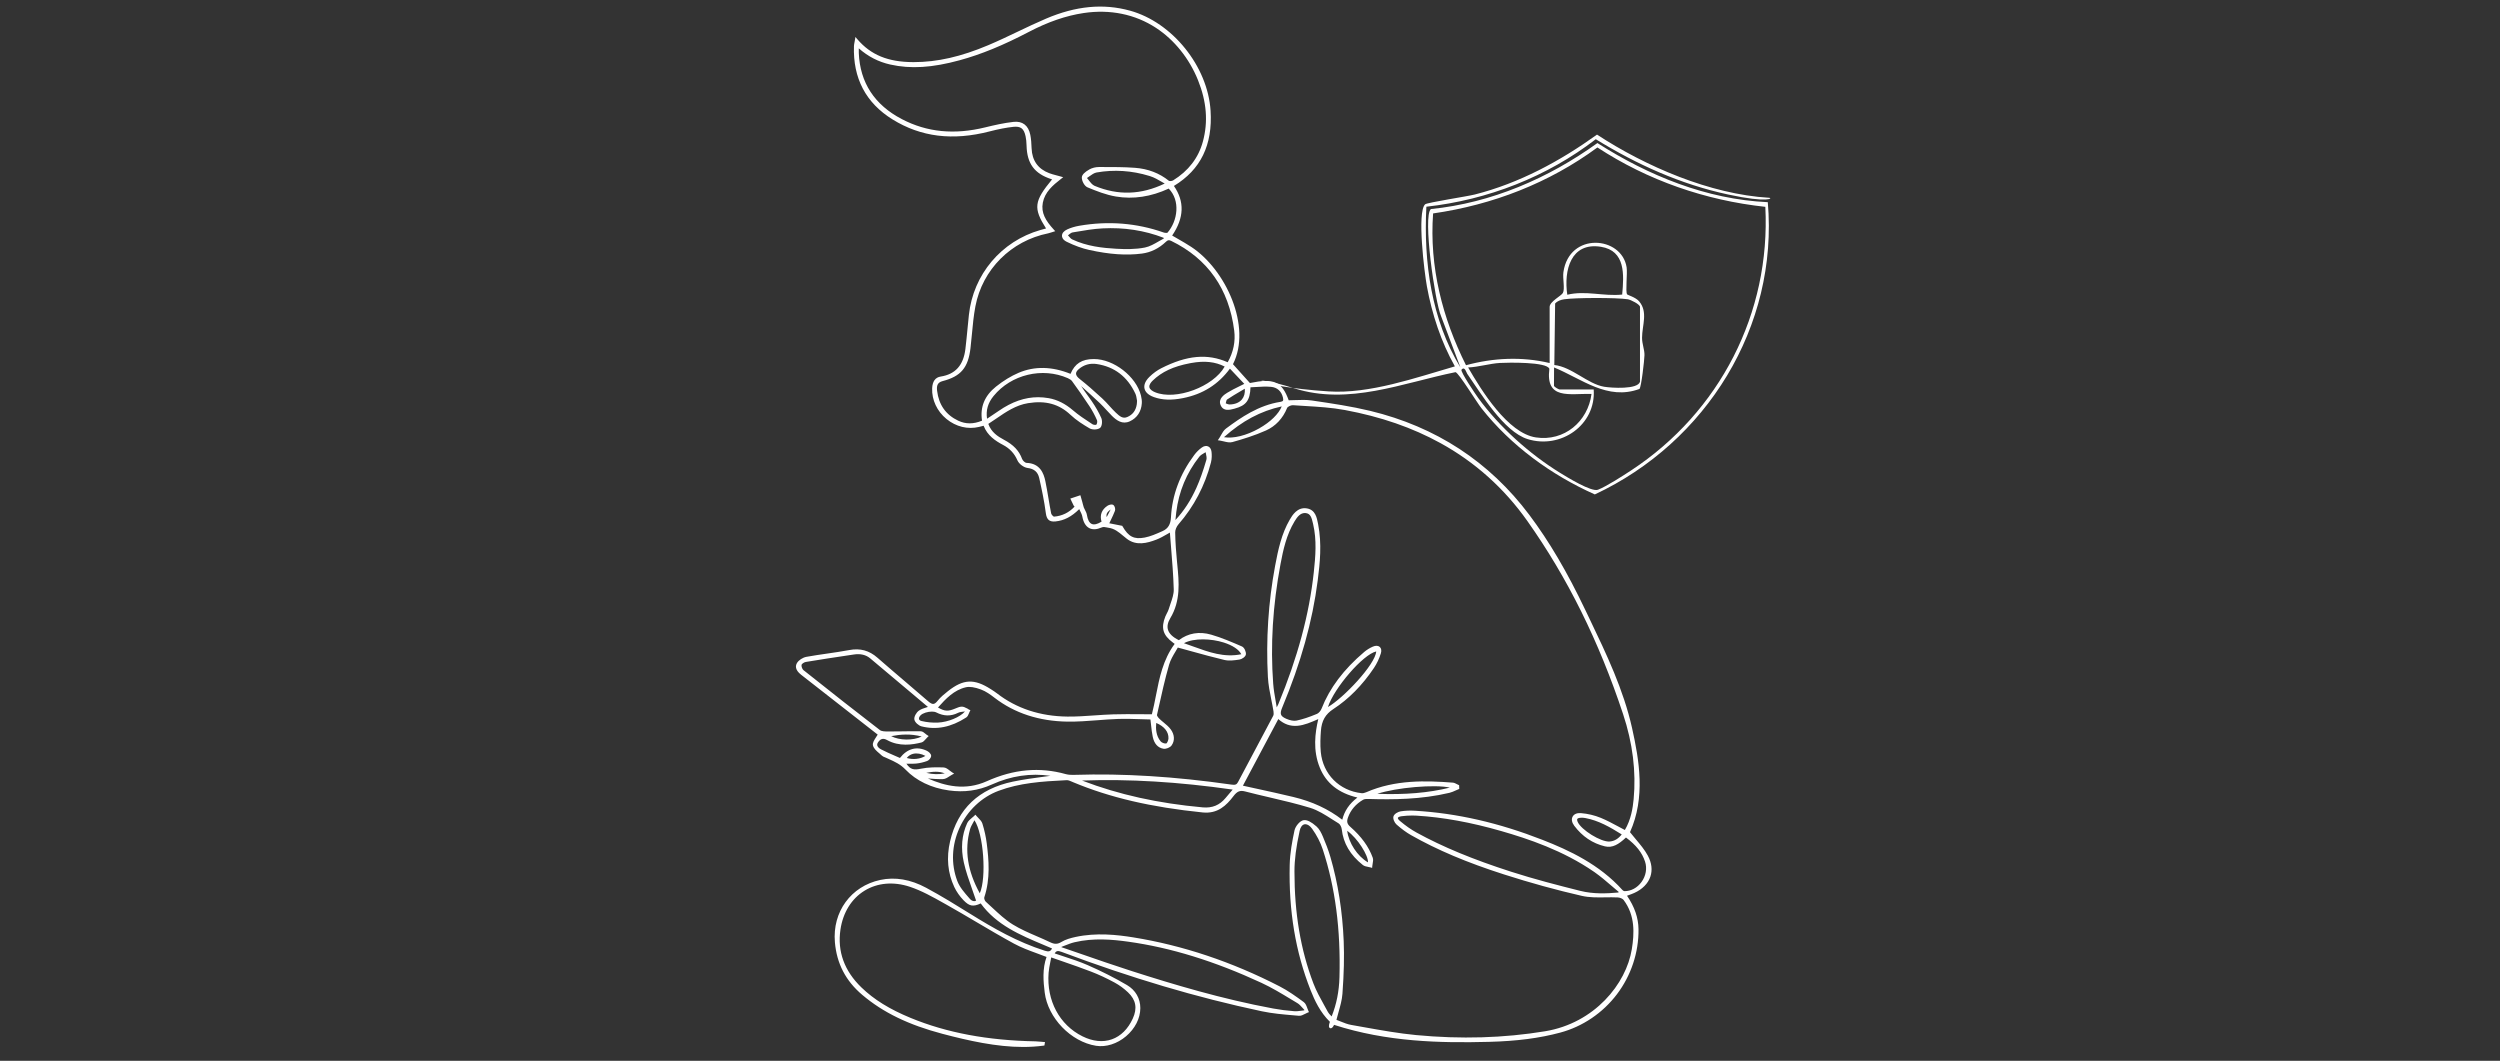 <?xml version="1.0" encoding="UTF-8" standalone="no"?>
<svg xmlns="http://www.w3.org/2000/svg" xmlns:xlink="http://www.w3.org/1999/xlink" xmlns:serif="http://www.serif.com/" width="100%" height="100%" viewBox="0 0 1143 485" version="1.1" xml:space="preserve" style="fill-rule:evenodd;clip-rule:evenodd;stroke-linejoin:round;stroke-miterlimit:2;">
    <rect x="0" y="0" width="1143" height="485" fill="#333333" stroke="none"/>
    <g>
        <g transform="matrix(3.56,0,0,3.56,753.426,89.1)">
            <path d="M0,84.876C-0.417,84.105 -0.98,83.437 -1.575,82.73C-1.815,82.443 -2.063,82.149 -2.301,81.846C-0.297,77.397 -1.112,72.612 -2.036,68.472C-3.135,63.549 -5.328,58.972 -7.448,54.546C-7.638,54.151 -7.827,53.756 -8.016,53.36C-10.38,48.404 -12.672,44.508 -15.23,41.099C-20.352,34.271 -27.232,29.774 -35.677,27.736C-38.081,27.156 -40.574,26.788 -42.985,26.432L-43.174,26.405C-43.874,26.301 -44.598,26.329 -45.298,26.355C-45.572,26.365 -45.854,26.375 -46.132,26.378C-47.009,23.97 -48.021,23.523 -51.115,24.161L-53.289,21.744C-50.852,16.928 -54.203,9.592 -58.658,6.674C-59.223,6.303 -59.797,5.973 -60.405,5.624C-60.635,5.492 -60.866,5.359 -61.1,5.222C-59.559,2.951 -59.485,0.864 -60.874,-1.148C-57.429,-3.245 -55.889,-6.406 -56.166,-10.809C-56.526,-16.512 -61.072,-22.158 -66.516,-23.66C-69.936,-24.605 -73.46,-24.27 -77.292,-22.637C-78.525,-22.112 -79.755,-21.525 -80.945,-20.957C-82.169,-20.372 -83.435,-19.767 -84.702,-19.232C-88.221,-17.745 -91.268,-17.05 -94.286,-17.05L-94.37,-17.05C-97.591,-17.064 -99.797,-17.969 -101.525,-19.985L-101.777,-20.279L-101.84,-19.897C-101.86,-19.778 -101.88,-19.676 -101.897,-19.584C-101.933,-19.403 -101.96,-19.259 -101.965,-19.109C-102.104,-14.985 -100.441,-11.819 -97.024,-9.699C-93.372,-7.433 -89.291,-6.925 -84.549,-8.15C-83.375,-8.453 -82.406,-8.64 -81.5,-8.738C-80.553,-8.84 -80.141,-8.525 -79.926,-7.533C-79.851,-7.19 -79.809,-6.793 -79.798,-6.322C-79.74,-4.015 -78.791,-2.73 -76.625,-2.024C-76.591,-2.012 -76.555,-2.002 -76.519,-1.991C-78.845,0.824 -78.954,1.698 -77.296,4.313L-77.391,4.338C-77.606,4.396 -77.817,4.453 -78.027,4.513C-83.045,5.95 -86.647,10.228 -87.204,15.413C-87.266,15.998 -87.323,16.583 -87.379,17.168C-87.462,18.027 -87.548,18.914 -87.652,19.785C-87.902,21.876 -88.938,23.035 -90.819,23.33C-91.516,23.438 -91.887,23.949 -91.923,24.851C-91.981,26.323 -91.292,27.792 -90.082,28.782C-88.861,29.78 -87.335,30.149 -85.896,29.798C-85.741,29.76 -85.586,29.72 -85.41,29.675L-85.313,29.65C-84.833,30.91 -83.79,31.6 -82.823,32.11C-81.953,32.569 -81.364,33.201 -80.969,34.1C-80.77,34.555 -80.161,35.009 -79.667,35.071C-78.824,35.177 -78.351,35.587 -78.175,36.363C-77.87,37.72 -77.526,39.3 -77.322,40.884C-77.214,41.712 -76.855,42.019 -76.08,41.938C-74.97,41.823 -74.022,41.333 -73.034,40.358C-73.002,40.424 -72.97,40.489 -72.938,40.552C-72.802,40.825 -72.685,41.06 -72.639,41.303C-72.5,42.053 -72.203,42.553 -71.758,42.79C-71.333,43.015 -70.798,42.991 -70.165,42.717C-69.934,42.617 -69.756,42.656 -69.53,42.703C-69.448,42.72 -69.364,42.738 -69.275,42.751C-68.498,42.859 -67.97,43.301 -67.411,43.769C-67.247,43.907 -67.077,44.05 -66.899,44.184C-65.706,45.089 -64.319,44.736 -63.12,44.271C-62.647,44.089 -62.218,43.842 -61.762,43.58C-61.639,43.511 -61.516,43.439 -61.391,43.369C-61.344,43.991 -61.293,44.612 -61.243,45.232C-61.097,47.014 -60.948,48.856 -60.896,50.666C-60.878,51.263 -61.099,51.896 -61.312,52.508C-61.393,52.742 -61.478,52.985 -61.548,53.224C-61.599,53.394 -61.684,53.556 -61.775,53.729C-61.843,53.858 -61.914,53.991 -61.97,54.132C-62.562,55.6 -62.294,56.54 -61.016,57.485C-60.937,57.543 -60.859,57.603 -60.778,57.664C-62.281,59.696 -62.741,62.046 -63.187,64.32C-63.343,65.111 -63.502,65.928 -63.705,66.705C-64.195,66.705 -64.681,66.7 -65.165,66.696C-66.374,66.687 -67.517,66.679 -68.686,66.715C-69.494,66.74 -70.313,66.797 -71.106,66.852C-72.237,66.931 -73.408,67.013 -74.552,67C-78.049,66.962 -81.094,65.959 -83.599,64.018C-83.84,63.831 -84.097,63.667 -84.345,63.508L-84.391,63.479C-86.527,62.109 -87.915,62.174 -89.892,63.734C-90.339,64.085 -90.848,64.501 -91.239,64.993C-91.431,65.234 -91.603,65.358 -91.764,65.373C-91.941,65.39 -92.151,65.282 -92.447,65.024C-93.441,64.157 -94.463,63.288 -95.451,62.448C-96.601,61.469 -97.79,60.458 -98.943,59.445C-100.012,58.506 -101.165,58.191 -102.573,58.458C-103.52,58.636 -104.492,58.777 -105.433,58.913C-106.3,59.039 -107.198,59.169 -108.076,59.328C-108.551,59.416 -109.071,59.758 -109.285,60.125C-109.485,60.464 -109.554,61.001 -108.754,61.626C-106.165,63.646 -103.579,65.669 -100.992,67.693L-98.917,69.316C-98.982,69.428 -99.056,69.541 -99.128,69.65C-99.373,70.026 -99.605,70.382 -99.523,70.714C-99.425,71.114 -99.064,71.421 -98.713,71.718C-98.591,71.822 -98.476,71.92 -98.372,72.021C-98.269,72.119 -98.138,72.17 -98.021,72.215C-97.981,72.23 -97.94,72.246 -97.903,72.264C-97.774,72.323 -97.646,72.38 -97.519,72.438C-96.743,72.785 -96.01,73.115 -95.342,73.811C-93.965,75.243 -92.042,76.168 -89.781,76.483C-87.805,76.759 -85.998,76.51 -84.256,75.723C-81.8,74.612 -79.274,74.238 -76.736,74.61C-77.002,74.646 -77.268,74.681 -77.529,74.716C-78.853,74.893 -80.222,75.075 -81.548,75.353C-85.929,76.266 -88.644,78.842 -89.618,83.01C-90.109,85.11 -89.928,87.087 -89.081,88.886C-88.796,89.491 -88.385,90.081 -87.891,90.592C-87.152,91.357 -86.66,91.456 -85.686,90.996C-83.655,93.778 -80.606,95.059 -77.658,96.3C-77.28,96.459 -76.903,96.617 -76.527,96.779C-76.715,97.164 -76.95,97.232 -77.44,97.076C-80.974,95.954 -84.097,94.159 -86.946,92.386C-88.857,91.196 -90.734,90.041 -92.695,88.985C-94.693,87.909 -96.674,87.571 -98.582,87.979C-102.352,88.786 -104.75,92.077 -104.413,95.982C-104.176,98.728 -103.027,100.939 -100.897,102.742C-98.225,105.005 -94.954,106.593 -90.603,107.742C-87.212,108.637 -83.657,109.43 -80.234,109.43C-79.358,109.43 -78.491,109.377 -77.638,109.263L-77.505,109.244L-77.431,108.804L-77.628,108.787C-77.731,108.779 -77.833,108.769 -77.936,108.759C-78.166,108.736 -78.404,108.713 -78.642,108.708C-84.8,108.594 -90.047,107.611 -94.683,105.701C-97.386,104.587 -99.393,103.345 -100.998,101.794C-103.204,99.664 -104.113,97.161 -103.7,94.356C-103.378,92.165 -102.281,90.393 -100.615,89.366C-98.955,88.343 -96.887,88.162 -94.794,88.856C-93.28,89.358 -91.832,90.172 -90.432,90.96L-90.116,91.137C-88.826,91.861 -87.528,92.627 -86.273,93.367C-84.692,94.3 -83.057,95.265 -81.417,96.157C-80.485,96.665 -79.503,97.026 -78.464,97.408C-78.059,97.556 -77.644,97.709 -77.232,97.871C-77.784,99.399 -77.644,101.029 -77.467,102.446C-77.059,105.703 -74.099,108.77 -70.869,109.28C-69.597,109.481 -68.157,109.023 -67.017,108.053C-65.861,107.071 -65.194,105.756 -65.188,104.447C-65.183,103.204 -65.807,102.124 -66.9,101.482C-68.473,100.56 -70.168,99.7 -71.936,98.926C-72.934,98.488 -73.989,98.142 -75.01,97.807C-75.396,97.681 -75.793,97.551 -76.185,97.416C-76,97.082 -75.777,97.041 -75.31,97.217C-66.356,100.578 -57.943,103.074 -49.59,104.846C-48.232,105.134 -46.821,105.255 -45.455,105.371L-44.826,105.425C-44.548,105.451 -44.282,105.312 -44.025,105.178C-43.915,105.12 -43.811,105.066 -43.709,105.026L-43.529,104.955L-43.613,104.779C-43.662,104.676 -43.703,104.561 -43.747,104.437C-43.852,104.145 -43.961,103.842 -44.198,103.668C-45.217,102.919 -46.222,102.202 -47.305,101.644C-53.419,98.496 -59.744,96.379 -66.105,95.354C-68.15,95.024 -70.839,94.722 -73.518,95.305C-74.104,95.433 -74.779,95.61 -75.334,95.95C-75.814,96.244 -76.199,96.254 -76.756,95.986C-77.317,95.716 -77.898,95.465 -78.46,95.222C-79.504,94.772 -80.583,94.306 -81.552,93.71C-82.512,93.12 -83.373,92.316 -84.206,91.539C-84.483,91.279 -84.761,91.02 -85.043,90.767C-85.168,90.656 -85.272,90.348 -85.228,90.218C-84.433,87.837 -84.647,85.396 -84.911,83.296C-85.015,82.459 -85.204,81.6 -85.47,80.743C-85.56,80.459 -85.777,80.237 -85.989,80.022C-86.08,79.928 -86.166,79.841 -86.241,79.751L-86.365,79.599L-86.506,79.736C-86.545,79.774 -86.586,79.812 -86.629,79.849L-86.652,79.869C-86.701,79.91 -86.75,79.951 -86.8,79.992C-87.043,80.194 -87.294,80.402 -87.424,80.684C-88.12,82.196 -88.266,83.892 -87.857,85.727C-87.604,86.864 -87.216,87.962 -86.805,89.125C-86.632,89.613 -86.454,90.115 -86.283,90.632C-86.349,90.683 -86.428,90.699 -86.489,90.702C-86.687,90.713 -86.901,90.611 -87.052,90.438L-87.166,90.308C-87.772,89.618 -88.399,88.906 -88.699,88.102C-89.518,85.918 -89.414,83.495 -88.404,81.279C-87.4,79.077 -85.572,77.346 -83.388,76.533C-80.698,75.53 -77.95,75.327 -74.636,75.167C-74.441,75.159 -74.209,75.259 -73.987,75.357C-73.932,75.382 -73.878,75.405 -73.825,75.427C-69.092,77.405 -63.803,78.64 -57.177,79.313C-55.252,79.509 -54.137,78.418 -53.22,77.211C-52.747,76.589 -52.383,76.445 -51.723,76.617C-50.667,76.893 -49.587,77.146 -48.541,77.39C-46.837,77.789 -45.075,78.202 -43.378,78.72C-42.389,79.023 -41.456,79.618 -40.555,80.195C-40.277,80.373 -39.999,80.55 -39.72,80.719C-39.537,80.829 -39.354,81.173 -39.32,81.469C-39.121,83.271 -38.235,84.774 -36.612,86.061C-36.418,86.215 -36.166,86.262 -35.922,86.308C-35.818,86.328 -35.719,86.346 -35.628,86.372L-35.417,86.433L-35.399,86.213C-35.391,86.115 -35.372,86.01 -35.352,85.899C-35.304,85.637 -35.254,85.366 -35.342,85.12C-35.853,83.704 -36.797,82.405 -38.228,81.149C-38.627,80.798 -38.706,80.493 -38.526,79.981C-38.187,79.01 -37.528,78.235 -36.567,77.676C-36.376,77.566 -36.052,77.575 -35.837,77.581C-32.764,77.675 -29.13,77.656 -25.483,76.79C-25.204,76.723 -24.943,76.605 -24.69,76.49C-24.575,76.439 -24.461,76.386 -24.345,76.34L-24.228,76.292L-24.245,75.812L-24.351,75.767C-24.416,75.739 -24.48,75.705 -24.544,75.671C-24.706,75.585 -24.872,75.497 -25.063,75.483C-28.48,75.223 -32.44,75.083 -36.185,76.721C-36.399,76.814 -36.604,76.856 -36.761,76.84C-39.625,76.526 -41.736,74.404 -42.012,71.557C-42.105,70.592 -42.053,69.603 -41.998,68.849C-41.904,67.543 -41.425,66.7 -40.396,66.031C-38.426,64.749 -36.673,62.974 -35.186,60.757C-34.813,60.201 -34.506,59.552 -34.297,58.882C-34.189,58.533 -34.239,58.233 -34.434,58.058C-34.64,57.874 -34.967,57.859 -35.332,58.019C-35.733,58.194 -36.116,58.431 -36.437,58.705C-39.091,60.96 -40.881,63.34 -41.912,65.98C-42.027,66.271 -42.28,66.56 -42.499,66.651C-43.547,67.087 -44.358,67.354 -45.126,67.515C-45.47,67.586 -45.952,67.501 -46.452,67.28C-47.2,66.949 -47.306,66.654 -46.969,65.847C-44.568,60.102 -43.076,54.762 -42.407,49.524C-42.115,47.244 -41.869,44.812 -42.344,42.35L-42.365,42.241C-42.518,41.441 -42.708,40.446 -43.798,40.263C-45.033,40.057 -45.684,41.173 -45.997,41.709C-47.05,43.517 -47.488,45.551 -47.879,47.648C-48.752,52.32 -49.063,57.124 -48.804,61.926C-48.751,62.914 -48.553,63.903 -48.361,64.86C-48.263,65.344 -48.163,65.845 -48.084,66.337C-48.046,66.574 -48.06,66.777 -48.12,66.893C-49,68.563 -49.901,70.256 -50.773,71.894C-51.396,73.065 -52.02,74.238 -52.642,75.412C-52.813,75.737 -52.997,75.807 -53.486,75.736C-60.774,74.696 -67.368,74.285 -73.644,74.484C-73.966,74.495 -74.382,74.495 -74.749,74.393C-78.12,73.449 -81.439,73.746 -84.897,75.299C-87.682,76.55 -90.252,75.92 -92.469,74.949C-91.834,74.999 -91.182,75.046 -90.538,75.03C-90.235,75.022 -89.963,74.843 -89.7,74.669C-89.587,74.595 -89.481,74.525 -89.376,74.47L-89.097,74.324L-89.365,74.157C-89.461,74.097 -89.558,74.02 -89.662,73.939C-89.909,73.744 -90.165,73.543 -90.459,73.532C-91.348,73.499 -92.391,73.493 -93.378,73.697C-94.271,73.881 -94.726,73.811 -95.225,73.05C-95.164,73.05 -95.103,73.052 -95.042,73.054C-94.671,73.062 -94.32,73.07 -93.967,73.033C-93.501,72.984 -93.029,72.873 -92.562,72.703C-92.322,72.615 -92.04,72.285 -92.052,72.027C-92.064,71.757 -92.388,71.501 -92.59,71.402C-93.881,70.771 -95.109,71.095 -96.061,72.314C-96.263,72.225 -96.469,72.136 -96.675,72.047C-97.277,71.786 -97.899,71.517 -98.491,71.207C-98.749,71.073 -98.923,70.893 -98.968,70.715C-99,70.586 -98.97,70.453 -98.872,70.308C-98.551,69.829 -98.205,69.742 -97.715,70.014C-96.144,70.89 -94.448,70.613 -93.308,70.329C-93.071,70.27 -92.9,70.071 -92.735,69.879C-92.668,69.8 -92.604,69.726 -92.539,69.666L-92.372,69.509L-92.448,69.458L-92.422,69.44L-92.527,69.406L-92.562,69.384C-92.631,69.338 -92.702,69.277 -92.778,69.214C-92.966,69.055 -93.16,68.891 -93.394,68.887C-94.175,68.872 -94.969,68.885 -95.736,68.898C-96.325,68.907 -96.933,68.918 -97.531,68.914L-97.586,68.914C-97.949,68.912 -98.401,68.91 -98.629,68.734C-101.644,66.415 -104.857,63.896 -108.453,61.031C-108.607,60.909 -108.736,60.546 -108.695,60.348C-108.673,60.24 -108.378,60.024 -108.163,59.987C-106.378,59.687 -104.558,59.414 -102.797,59.15L-101.96,59.025C-101.126,58.9 -100.425,59.067 -99.878,59.524C-97.945,61.138 -95.98,62.796 -94.08,64.399L-92.465,65.761C-92.527,65.782 -92.587,65.801 -92.647,65.819C-93.007,65.932 -93.347,66.038 -93.632,66.243C-93.954,66.475 -94.269,67.009 -94.208,67.374C-94.147,67.748 -93.654,68.163 -93.288,68.256C-91.371,68.743 -89.495,68.37 -87.55,67.118C-87.366,67 -87.281,66.787 -87.198,66.581C-87.165,66.498 -87.133,66.419 -87.097,66.353L-87.008,66.186L-87.179,66.104C-87.255,66.068 -87.331,66.023 -87.407,65.98L-87.417,65.92L-87.49,65.934C-87.662,65.837 -87.841,65.747 -88.041,65.728C-88.324,65.7 -88.614,65.823 -88.869,65.931L-88.945,65.964C-89.88,66.353 -90.296,66.341 -91.173,65.832C-90.17,64.709 -89.115,63.588 -87.592,63.236C-87.115,63.125 -86.466,63.22 -85.662,63.518C-85.014,63.757 -84.415,64.196 -83.905,64.589C-81.339,66.565 -78.193,67.594 -74.555,67.648C-73.264,67.666 -71.951,67.566 -70.682,67.469C-69.818,67.402 -68.925,67.333 -68.048,67.304C-67.05,67.271 -66.037,67.304 -65.055,67.337C-64.664,67.349 -64.276,67.363 -63.89,67.371C-63.861,67.614 -63.836,67.842 -63.812,68.06C-63.749,68.631 -63.696,69.123 -63.591,69.613C-63.404,70.491 -62.928,71.015 -62.216,71.132C-61.879,71.185 -61.374,70.982 -61.177,70.712C-60.744,70.12 -60.781,69.333 -61.271,68.657C-61.524,68.31 -61.862,68.03 -62.189,67.76C-62.38,67.603 -62.576,67.441 -62.749,67.269C-62.955,67.065 -63.063,66.858 -63.05,66.799L-62.878,66.023C-62.461,64.147 -62.03,62.206 -61.492,60.332C-61.317,59.723 -60.972,59.149 -60.668,58.641C-60.562,58.464 -60.462,58.296 -60.372,58.135C-59.8,58.291 -59.244,58.443 -58.699,58.594C-57.213,59.005 -55.809,59.392 -54.391,59.728C-53.778,59.872 -53.092,59.772 -52.487,59.682L-52.461,59.678C-52.158,59.635 -51.665,59.326 -51.629,59.007C-51.594,58.674 -51.826,58.131 -52.14,57.994C-53.414,57.441 -54.731,56.871 -56.086,56.479C-57.617,56.036 -59.051,56.281 -60.239,57.186C-61.011,56.809 -61.48,56.362 -61.635,55.855C-61.77,55.416 -61.67,54.913 -61.338,54.361C-59.988,52.112 -60.219,49.745 -60.443,47.457L-60.479,47.08C-60.578,46.045 -60.694,44.686 -60.71,43.336C-60.714,43.021 -60.539,42.596 -60.285,42.305C-58.301,40.025 -56.9,37.359 -56.121,34.382C-55.985,33.861 -56.005,33.339 -56.045,32.993C-56.085,32.654 -56.239,32.407 -56.48,32.301C-56.722,32.194 -57.01,32.245 -57.292,32.447C-57.651,32.702 -57.991,33.038 -58.273,33.418C-60.108,35.887 -61.111,38.579 -61.253,41.416C-61.3,42.324 -61.632,42.868 -62.331,43.178L-62.444,43.228C-63.153,43.543 -63.887,43.868 -64.632,44.009C-65.992,44.267 -66.708,43.904 -67.469,42.574L-67.51,42.503L-69.174,42.173C-69.113,42.045 -69.054,41.924 -68.997,41.806C-68.783,41.361 -68.598,40.976 -68.446,40.575C-68.365,40.361 -68.457,39.955 -68.663,39.82C-68.883,39.674 -69.27,39.834 -69.413,39.93C-70.158,40.429 -70.418,41.131 -70.169,41.966C-70.701,42.295 -71.125,42.394 -71.428,42.26C-71.739,42.123 -71.949,41.729 -72.051,41.09C-72.086,40.866 -72.192,40.664 -72.293,40.468C-72.352,40.354 -72.408,40.247 -72.45,40.138C-72.5,40.006 -72.534,39.866 -72.569,39.718C-72.589,39.637 -72.608,39.557 -72.63,39.479C-72.674,39.317 -72.72,39.156 -72.767,38.994L-72.886,38.572L-74.178,39.003L-73.997,39.388C-73.922,39.553 -73.843,39.722 -73.757,39.888C-73.725,39.948 -73.681,39.989 -73.63,40.032C-74.342,40.803 -75.236,41.238 -76.282,41.323C-76.368,41.308 -76.606,41.067 -76.637,40.916C-76.771,40.255 -76.884,39.577 -76.994,38.921C-77.114,38.209 -77.237,37.471 -77.387,36.75C-77.591,35.771 -78.066,34.464 -79.825,34.416C-79.97,34.412 -80.289,34.142 -80.372,33.912C-80.754,32.855 -81.481,32.091 -82.731,31.432C-83.505,31.024 -84.339,30.466 -84.709,29.411C-84.363,29.19 -84.021,28.955 -83.689,28.727C-82.451,27.879 -81.172,27.002 -79.609,26.749C-77.359,26.384 -75.629,26.858 -74.164,28.24C-73.403,28.958 -72.499,29.522 -71.715,29.98C-71.354,30.19 -70.705,30.173 -70.378,29.944C-70.076,29.73 -70.051,28.997 -70.196,28.667C-70.502,27.968 -70.91,27.25 -71.442,26.472C-71.618,26.215 -71.803,25.959 -71.983,25.712C-72.254,25.339 -72.531,24.958 -72.786,24.555C-71.979,25.275 -71.146,26.019 -70.355,26.776C-70.074,27.044 -69.807,27.338 -69.547,27.622C-69.321,27.871 -69.086,28.127 -68.843,28.369C-68.24,28.966 -67.497,29.517 -66.548,29.086C-65.611,28.659 -65.06,27.832 -64.996,26.756C-64.979,26.461 -65.015,26.129 -65.106,25.772C-65.724,23.312 -68.603,21.082 -71.153,21.082L-71.17,21.082C-72.694,21.087 -73.596,21.658 -74.153,22.985C-76.533,22.021 -78.778,21.977 -80.826,22.853C-81.793,23.266 -82.768,23.861 -83.726,24.625C-85.188,25.791 -85.79,27.261 -85.516,28.997C-86.612,29.453 -87.613,29.454 -88.574,29.001C-90.157,28.254 -91.069,26.964 -91.287,25.165C-91.361,24.544 -91.27,24.094 -90.579,23.915C-88.232,23.306 -87.296,22.199 -87,19.686C-86.929,19.083 -86.871,18.468 -86.815,17.873C-86.706,16.7 -86.593,15.488 -86.37,14.321C-85.472,9.583 -81.797,5.898 -77.007,4.935C-76.882,4.909 -76.762,4.869 -76.623,4.823C-76.552,4.8 -76.476,4.774 -76.388,4.747L-76.116,4.663L-76.308,4.452C-77.334,3.326 -77.965,2.308 -77.709,0.997C-77.445,-0.353 -76.455,-1.215 -75.376,-2.051L-75.094,-2.27L-75.438,-2.368C-75.627,-2.422 -75.804,-2.468 -75.971,-2.512C-76.309,-2.601 -76.601,-2.679 -76.88,-2.784C-78.324,-3.328 -79.088,-4.401 -79.151,-5.973C-79.177,-6.596 -79.207,-7.157 -79.319,-7.718C-79.559,-8.916 -80.322,-9.504 -81.467,-9.376C-82.699,-9.239 -83.942,-8.957 -85.101,-8.672C-89.078,-7.696 -92.583,-8.042 -95.817,-9.731C-99.324,-11.562 -101.184,-14.412 -101.343,-18.201C-101.351,-18.378 -101.349,-18.559 -101.347,-18.788L-101.347,-18.82C-100.145,-17.762 -98.819,-17.081 -97.306,-16.741C-94.683,-16.152 -91.928,-16.322 -88.376,-17.294C-85.629,-18.045 -82.808,-19.202 -79.501,-20.933C-77.035,-22.223 -74.735,-23.014 -72.47,-23.353C-69.07,-23.861 -65.857,-23.203 -63.177,-21.45C-60.819,-19.907 -58.902,-17.521 -57.78,-14.731C-56.67,-11.974 -56.465,-9.396 -57.152,-6.854C-57.72,-4.754 -59.01,-3.072 -60.988,-1.855C-61.139,-1.763 -61.451,-1.755 -61.515,-1.806C-62.734,-2.791 -64.202,-3.353 -65.878,-3.477C-67.273,-3.58 -68.696,-3.579 -70.073,-3.578L-70.509,-3.578C-70.932,-3.578 -71.387,-3.463 -71.726,-3.271C-72.344,-2.92 -72.671,-2.585 -72.698,-2.275C-72.734,-1.851 -72.391,-1.143 -71.976,-0.97C-70.823,-0.489 -69.59,-0.002 -68.32,0.211C-66.094,0.587 -63.815,0.244 -61.542,-0.808C-60.023,0.729 -60.386,3.341 -61.701,4.857C-61.754,4.893 -62.004,4.896 -62.189,4.831C-65.651,3.611 -69.301,3.32 -73.038,3.967C-73.599,4.065 -74.116,4.222 -74.575,4.432C-75,4.627 -75.248,4.921 -75.252,5.241C-75.254,5.42 -75.179,5.76 -74.646,6.022C-73.637,6.518 -72.663,6.872 -71.749,7.073C-69.135,7.648 -66.984,7.796 -64.982,7.537C-63.832,7.387 -62.795,6.877 -61.899,6.021C-61.662,5.794 -61.51,5.77 -61.218,5.912C-56.529,8.196 -53.807,12.073 -53.129,17.437C-52.953,18.824 -53.235,20.189 -53.966,21.495C-56.569,20.351 -59.213,20.593 -62.508,22.268C-63.02,22.527 -63.537,22.904 -64.004,23.357C-64.672,24.005 -64.725,24.538 -64.652,24.871C-64.579,25.204 -64.308,25.665 -63.433,25.975C-62.357,26.355 -61.168,26.394 -59.691,26.098C-57.156,25.591 -55.187,24.353 -53.681,22.316L-52.93,23.112C-52.566,23.498 -52.206,23.879 -51.836,24.27C-52.05,24.378 -52.255,24.479 -52.452,24.576C-53.036,24.863 -53.539,25.11 -54.024,25.412C-54.359,25.62 -55.246,26.172 -54.872,27.018C-54.511,27.834 -53.71,27.62 -53.125,27.463L-53.061,27.446C-51.602,27.058 -51.094,26.385 -51.04,24.713C-50.807,24.703 -50.572,24.688 -50.343,24.674C-49.7,24.634 -49.034,24.592 -48.396,24.653C-47.601,24.729 -47.059,25.222 -46.869,26.041C-46.824,26.236 -46.825,26.366 -46.875,26.438C-46.921,26.507 -47.032,26.555 -47.206,26.583C-49.987,27.017 -52.267,28.579 -54.186,30.01C-54.474,30.224 -54.658,30.554 -54.836,30.872C-54.875,30.942 -54.914,31.013 -54.955,31.082L-54.979,31.122C-55.009,31.173 -55.042,31.226 -55.075,31.275L-55.236,31.513L-54.952,31.555C-54.801,31.578 -54.644,31.616 -54.479,31.657C-54.103,31.749 -53.714,31.845 -53.358,31.745C-52.042,31.374 -50.501,30.907 -49.052,30.258C-47.815,29.704 -46.875,28.701 -46.333,27.358C-46.273,27.211 -45.855,26.993 -45.594,27.011C-45.083,27.047 -44.571,27.078 -44.058,27.109C-42.357,27.211 -40.597,27.317 -38.911,27.631C-34.282,28.495 -30.266,29.885 -26.634,31.882C-22.211,34.315 -18.462,37.674 -15.494,41.868C-10.332,49.16 -6.305,57.282 -3.184,66.696C-1.953,70.409 -1.499,74.083 -1.834,77.617C-1.943,78.761 -2.171,80.234 -2.961,81.568C-3.245,81.42 -3.525,81.269 -3.802,81.119C-4.565,80.709 -5.285,80.321 -6.057,80.004C-6.849,79.679 -7.729,79.47 -8.604,79.399C-9.103,79.359 -9.489,79.521 -9.667,79.844C-9.85,80.176 -9.774,80.606 -9.459,81.025C-8.427,82.398 -7.105,83.287 -5.526,83.666C-4.548,83.901 -3.756,83.412 -2.818,82.531C-1.504,83.511 -0.746,84.471 -0.367,85.629C-0.085,86.486 -0.254,87.463 -0.82,88.241C-1.364,88.991 -2.161,89.421 -3.006,89.421L-3.009,89.421C-3.079,89.42 -3.198,89.355 -3.263,89.283C-6.227,85.978 -10.125,84.166 -13.547,82.829C-19.161,80.635 -24.512,79.413 -29.906,79.092C-30.565,79.053 -31.184,79.078 -31.745,79.168C-32.062,79.219 -32.56,79.469 -32.674,79.808C-32.777,80.12 -32.548,80.632 -32.281,80.865C-31.603,81.459 -31.012,81.891 -30.42,82.226C-27.041,84.143 -23.247,85.746 -18.481,87.273C-15.103,88.356 -11.743,89.282 -8.497,90.023C-7.521,90.247 -6.485,90.231 -5.481,90.216C-4.948,90.207 -4.396,90.199 -3.863,90.227C-3.579,90.242 -3.245,90.388 -3.121,90.554C-1.617,92.557 -1.744,94.871 -2.067,96.872C-2.783,101.316 -6.842,106.364 -13.211,107.415C-18.482,108.285 -24.051,108.449 -29.764,107.904C-32.005,107.69 -34.27,107.284 -36.458,106.892C-37.01,106.793 -37.561,106.695 -38.111,106.598C-38.575,106.517 -39.02,106.338 -39.492,106.147C-39.658,106.08 -39.828,106.011 -40.001,105.947C-39.919,105.62 -39.828,105.297 -39.74,104.984C-39.508,104.165 -39.29,103.393 -39.23,102.589C-39.038,99.955 -38.987,97.805 -39.07,95.827C-39.23,91.999 -39.804,88.367 -40.777,85.032C-41.053,84.086 -41.415,83.19 -41.732,82.438C-41.94,81.947 -42.184,81.448 -42.558,81.116C-43.233,80.519 -43.766,80.252 -44.187,80.299C-44.686,80.355 -45.274,81.084 -45.389,81.62C-45.674,82.949 -45.971,84.517 -46.005,86.061C-46.139,91.958 -45.262,97.215 -43.324,102.132C-42.801,103.457 -42.098,104.97 -40.842,106.2C-41.015,106.679 -41.006,106.939 -40.814,107.016C-40.642,107.085 -40.471,106.942 -40.306,106.592C-33.518,108.786 -26.724,108.938 -20.389,108.773C-16.822,108.68 -13.92,108.302 -11.256,107.585C-8.378,106.81 -5.792,105.059 -3.972,102.653C-2.154,100.248 -1.172,97.284 -1.208,94.307C-1.225,92.849 -1.708,91.441 -2.684,90.009C-2.618,89.985 -2.555,89.963 -2.492,89.939C-2.232,89.846 -1.987,89.757 -1.749,89.65C-0.716,89.185 0.018,88.441 0.315,87.557C0.6,86.713 0.489,85.783 -0.007,84.869L0,84.876ZM-9.068,80.151C-9.021,80.066 -8.893,80.027 -8.793,80.01C-8.704,79.994 -8.608,79.987 -8.505,79.987C-8.353,79.987 -8.188,80.003 -8.009,80.037C-6.336,80.356 -4.906,81.171 -3.362,82.136C-3.821,82.71 -4.305,82.993 -4.914,83.046C-6.011,83.14 -8.587,81.55 -9.029,80.507C-9.075,80.397 -9.12,80.246 -9.069,80.15L-9.068,80.151ZM-47.026,27.163C-47.416,28.131 -48.476,29.169 -49.933,29.992C-51.553,30.909 -53.244,31.324 -54.446,31.118C-52.1,29.023 -49.727,27.758 -47.025,27.164L-47.026,27.163ZM-54.192,26.66C-54.161,26.521 -54.118,26.33 -54.054,26.287C-53.494,25.906 -52.899,25.557 -52.27,25.188C-52.106,25.091 -51.939,24.994 -51.768,24.893C-51.725,25.45 -51.853,25.922 -52.143,26.271C-52.487,26.683 -53.036,26.907 -53.733,26.918L-53.739,26.918C-53.862,26.918 -53.999,26.862 -54.145,26.803C-54.169,26.793 -54.193,26.784 -54.218,26.774C-54.208,26.736 -54.2,26.697 -54.192,26.66M-54.355,22.047C-55.801,24.636 -60.636,26.445 -63.297,25.346C-63.597,25.222 -63.967,25.009 -64.026,24.701C-64.084,24.397 -63.823,24.068 -63.593,23.846C-62.428,22.72 -60.95,22.031 -58.818,21.622L-58.631,21.588C-56.938,21.282 -55.572,21.428 -54.355,22.047M-71.817,-1.887C-71.889,-1.98 -71.963,-2.076 -72.04,-2.167C-71.941,-2.234 -71.844,-2.303 -71.748,-2.372C-71.425,-2.603 -71.12,-2.822 -70.8,-2.878C-68.557,-3.272 -66.281,-3.123 -64.035,-2.436L-63.908,-2.395C-63.398,-2.235 -62.909,-1.948 -62.435,-1.672C-62.311,-1.599 -62.184,-1.525 -62.057,-1.454C-65.092,0.001 -68.04,0.096 -71.062,-1.161C-71.346,-1.28 -71.575,-1.575 -71.817,-1.888L-71.817,-1.887ZM-74.387,5.301C-74.417,5.266 -74.448,5.23 -74.479,5.194C-74.447,5.168 -74.414,5.142 -74.383,5.117C-74.213,4.98 -74.052,4.85 -73.895,4.823L-73.562,4.766C-72.408,4.568 -71.216,4.364 -70.04,4.302C-67.284,4.158 -64.647,4.563 -62.204,5.508L-62.165,5.597C-62.385,5.713 -62.603,5.839 -62.815,5.962C-63.413,6.308 -63.977,6.634 -64.586,6.758C-65.828,7.011 -67.148,6.98 -68.277,6.919C-70.022,6.823 -72.058,6.604 -73.927,5.721C-74.094,5.643 -74.236,5.476 -74.387,5.299L-74.387,5.301ZM-70.835,29.513C-70.903,29.555 -71.198,29.543 -71.317,29.465L-71.518,29.333C-72.305,28.818 -73.118,28.286 -73.832,27.672C-74.827,26.815 -75.849,26.304 -76.954,26.107C-77.41,26.026 -77.862,25.985 -78.311,25.985C-80.012,25.985 -81.684,26.567 -83.384,27.748L-83.432,27.78C-83.79,28.03 -84.157,28.273 -84.547,28.53C-84.655,28.601 -84.763,28.672 -84.874,28.746C-85.033,27.655 -84.763,26.722 -84.033,25.829C-81.775,23.065 -77.765,22.102 -74.498,23.539C-74.241,23.653 -74.054,23.785 -73.957,23.921C-73.331,24.787 -72.513,25.933 -71.732,27.122C-71.359,27.689 -71.029,28.302 -70.75,28.942C-70.687,29.086 -70.739,29.396 -70.836,29.514L-70.835,29.513ZM-65.826,25.527C-65.72,25.755 -65.678,26.02 -65.645,26.234C-65.633,26.31 -65.622,26.379 -65.61,26.437C-65.616,26.532 -65.62,26.606 -65.623,26.667C-65.628,26.764 -65.632,26.824 -65.64,26.883C-65.756,27.684 -66.17,28.239 -66.872,28.533C-67.434,28.767 -67.816,28.46 -68.336,27.966C-68.623,27.694 -68.896,27.393 -69.159,27.101C-69.448,26.782 -69.747,26.452 -70.07,26.153C-71.155,25.149 -72.078,24.351 -72.978,23.641C-73.285,23.398 -73.442,23.17 -73.446,22.962C-73.449,22.775 -73.326,22.574 -73.079,22.365C-72.436,21.819 -71.65,21.596 -70.805,21.721C-68.52,22.061 -66.845,23.341 -65.827,25.526L-65.826,25.527ZM-69.508,41.378C-69.62,40.941 -69.378,40.684 -68.996,40.398L-69.508,41.378ZM-56.705,34.025C-57.127,35.47 -57.531,36.606 -57.977,37.601C-58.702,39.221 -59.588,40.585 -60.68,41.761C-60.647,41.426 -60.613,41.082 -60.572,40.745C-60.245,38.093 -59.249,35.699 -57.614,33.628C-57.455,33.426 -57.206,33.282 -56.942,33.13C-56.896,33.104 -56.848,33.076 -56.801,33.048C-56.789,33.104 -56.777,33.159 -56.766,33.214C-56.701,33.515 -56.639,33.798 -56.705,34.025M-54.488,57.485C-53.339,57.849 -52.529,58.39 -52.22,58.992C-54.418,59.444 -56.361,58.739 -58.413,57.993C-58.797,57.854 -59.189,57.711 -59.586,57.575C-58.283,56.879 -56.057,56.988 -54.488,57.485M-61.843,70.451C-62.05,70.501 -62.434,70.361 -62.579,70.184C-63.181,69.454 -63.217,68.564 -63.146,67.819C-62.106,68.255 -61.537,68.973 -61.574,69.813C-61.586,70.064 -61.76,70.416 -61.843,70.451M-91.172,67.771C-91.865,67.805 -92.596,67.735 -93.282,67.571C-93.407,67.541 -93.565,67.476 -93.608,67.331C-93.648,67.195 -93.576,67.013 -93.417,66.847C-93.135,66.553 -92.487,66.36 -91.958,66.36C-91.737,66.36 -91.536,66.394 -91.392,66.468C-90.429,66.961 -89.516,66.978 -88.6,66.521C-88.404,66.422 -88.161,66.394 -87.904,66.365C-87.842,66.359 -87.778,66.351 -87.714,66.343L-87.714,66.349C-88.349,67.079 -89.875,67.71 -91.171,67.771L-91.172,67.771ZM-97.189,69.511C-95.998,69.288 -94.707,69.179 -93.266,69.56C-94.372,70.099 -96.124,70.075 -97.189,69.511M-94.365,71.784C-93.889,71.666 -93.337,71.76 -92.787,72.049C-93.442,72.456 -94.367,72.562 -95.184,72.319C-94.977,72.049 -94.697,71.866 -94.365,71.783L-94.365,71.784ZM-92.677,74.228C-91.844,74.056 -91.062,73.997 -90.302,74.293C-91.062,74.45 -91.846,74.429 -92.677,74.228M-38.622,81.668C-37.269,82.632 -35.885,84.873 -35.952,85.725C-37.315,84.926 -38.421,83.236 -38.622,81.668M-42.14,73.554C-41.32,75.56 -39.737,76.821 -37.308,77.398C-38.342,78.184 -38.969,79.102 -39.254,80.248C-41.041,78.87 -43.095,77.915 -45.523,77.329C-47.123,76.944 -48.736,76.592 -50.295,76.251C-50.874,76.125 -51.448,76 -52.013,75.875L-51.822,75.515C-50.373,72.789 -48.917,70.051 -47.466,67.32C-46.731,67.985 -45.919,68.266 -44.99,68.183C-44.115,68.104 -43.249,67.726 -42.333,67.323C-42.751,69.095 -43.047,71.335 -42.139,73.554L-42.14,73.554ZM-47.464,65.403C-47.52,65.539 -47.59,65.669 -47.664,65.807L-47.67,65.818C-47.714,65.549 -47.76,65.279 -47.808,65.01C-47.937,64.274 -48.07,63.513 -48.125,62.763C-48.492,57.809 -48.185,52.792 -47.187,47.428C-46.844,45.594 -46.424,43.659 -45.384,41.933C-45.046,41.371 -44.653,40.858 -44.063,40.858C-44.018,40.858 -43.971,40.862 -43.924,40.867C-43.342,40.944 -43.189,41.431 -43.023,42.166L-42.993,42.295C-42.519,44.332 -42.684,46.383 -42.912,48.481C-43.497,53.883 -44.987,59.418 -47.463,65.402L-47.464,65.403ZM-41.094,65.773C-40.291,63.308 -36.577,59.011 -34.894,58.634C-35,60.309 -39.126,64.647 -41.094,65.773M-57.185,78.659C-62.907,78.142 -67.953,77.023 -72.612,75.239C-72.632,75.231 -72.652,75.223 -72.672,75.215C-66.651,74.999 -60.31,75.38 -53.328,76.376L-53.482,76.558C-53.762,76.889 -54,77.17 -54.238,77.453C-55.018,78.387 -55.953,78.77 -57.184,78.66L-57.185,78.659ZM-68.844,108.449C-69.99,108.855 -71.295,108.721 -72.619,108.063C-75.576,106.595 -77.242,103.47 -76.968,99.908C-76.933,99.457 -76.845,99.017 -76.744,98.507C-76.708,98.323 -76.67,98.131 -76.632,97.93C-76.113,98.113 -75.609,98.288 -75.118,98.458C-73.867,98.893 -72.686,99.302 -71.525,99.749C-70.539,100.128 -69.52,100.603 -68.494,101.158C-67.89,101.485 -67.292,101.921 -66.768,102.419C-65.746,103.39 -65.552,104.459 -66.158,105.784C-66.771,107.122 -67.699,108.043 -68.842,108.448L-68.844,108.449ZM-48.128,104.491C-54.692,103.276 -60.979,101.387 -66.294,99.681L-66.293,99.679L-66.575,99.589C-68.615,98.933 -70.676,98.22 -72.669,97.529C-73.552,97.224 -74.436,96.918 -75.32,96.616L-75.318,96.576C-75.165,96.519 -75.012,96.459 -74.86,96.399C-74.459,96.241 -74.045,96.077 -73.628,95.979C-71.208,95.409 -68.793,95.624 -66.749,95.909C-61.261,96.676 -55.664,98.404 -49.637,101.193C-48.331,101.798 -47.067,102.562 -45.846,103.301C-45.57,103.468 -45.293,103.634 -45.017,103.8C-44.771,103.946 -44.567,104.175 -44.352,104.417C-44.277,104.501 -44.2,104.587 -44.12,104.671L-44.142,104.729C-44.256,104.741 -44.369,104.757 -44.483,104.772C-44.81,104.817 -45.12,104.86 -45.424,104.837C-46.373,104.764 -47.282,104.649 -48.128,104.491ZM-85.805,89.696C-87.383,86.839 -87.793,84.147 -87.058,81.479C-86.975,81.177 -86.815,80.894 -86.632,80.567C-86.585,80.485 -86.538,80.401 -86.49,80.314C-85.32,82.071 -84.917,87.684 -85.805,89.696M-34.753,76.92C-32.337,76.111 -27.314,75.68 -25.434,76.124C-28.185,76.797 -31.179,77.053 -34.753,76.92M-3.751,89.517L-3.795,89.595C-5.274,89.731 -7.001,89.806 -8.69,89.383C-11.554,88.664 -14.599,87.881 -17.584,86.919C-22.495,85.338 -26.345,83.742 -29.704,81.9C-30.408,81.515 -31.111,81.024 -31.853,80.398C-32.072,80.213 -32.129,80.074 -32.11,80.006C-32.089,79.936 -31.954,79.839 -31.643,79.798C-31.177,79.736 -30.72,79.706 -30.277,79.706C-30.089,79.706 -29.906,79.711 -29.723,79.722C-26.317,79.928 -22.752,80.575 -18.826,81.705C-15.377,82.697 -10.909,84.187 -6.939,86.924L-6.831,86.998C-6.076,87.529 -5.358,88.146 -4.663,88.743C-4.365,88.999 -4.059,89.262 -3.751,89.519L-3.751,89.517ZM-42.957,101.277C-44.6,96.97 -45.397,92.262 -45.394,86.886C-45.393,85.394 -45.187,83.784 -44.725,81.668C-44.624,81.199 -44.398,80.894 -44.105,80.833C-44.068,80.826 -44.032,80.823 -43.994,80.823C-43.711,80.823 -43.394,81.033 -43.126,81.407C-42.526,82.246 -42.053,83.162 -41.76,84.054C-40.148,88.968 -39.446,94.337 -39.613,100.47C-39.663,102.287 -39.991,103.939 -40.616,105.508C-40.64,105.483 -40.664,105.459 -40.688,105.434C-40.856,105.263 -41,105.117 -41.09,104.95C-41.251,104.649 -41.416,104.352 -41.583,104.053C-42.079,103.159 -42.592,102.234 -42.957,101.278L-42.957,101.277Z" style="fill:white;fill-rule:nonzero;"></path>
        </g>
        <g transform="matrix(3.56,0,0,3.56,790.087,198.667)">
            <path d="M0,-30.826C-6.114,-32.143 -11.706,-34.676 -16.993,-37.927C-23.257,-33.097 -30.867,-30.13 -38.75,-29.258C-39.118,-22.161 -38.112,-14.766 -34.377,-8.617L-36.858,-15.191C-37.661,-17.034 -39.236,-28.095 -38.167,-28.957C-30.401,-29.733 -23.06,-32.912 -16.784,-37.434C-10.227,-33.248 -2.767,-30.193 5.098,-29.84C6.479,-13.842 -2.812,1.005 -17.117,7.693C-22.704,5.196 -27.883,1.439 -31.685,-3.386C-32.28,-4.14 -34.572,-7.892 -35.004,-8.011C-41.825,-6.624 -48.719,-3.712 -55.732,-5.938C-62.284,-8.019 -61.425,-6.215 -51.322,-5.539C-46.058,-5.187 -40.092,-7.305 -35.089,-8.753C-36.86,-11.89 -38.036,-15.477 -38.682,-19.026C-39.005,-20.8 -39.969,-28.543 -38.915,-29.564C-38.681,-29.79 -33.527,-30.573 -32.536,-30.825C-26.819,-32.276 -21.58,-35.108 -16.836,-38.519C-10.604,-34.436 -2.299,-30.851 5.241,-30.408C5.819,-30.387 5.213,-29.695 0,-30.826M-22.918,-9.181L-22.918,-16.397C-22.918,-17.072 -21.422,-17.809 -21.219,-18.181C-20.937,-18.696 -21.265,-20.044 -21.151,-20.849C-20.414,-26.055 -13.656,-25.506 -13.032,-21.472C-12.91,-20.68 -13.204,-18.368 -12.969,-17.997C-12.922,-17.923 -11.875,-17.625 -11.44,-17.121C-10.253,-15.747 -11.045,-14.03 -11.05,-12.425C-11.053,-11.616 -10.724,-10.914 -10.74,-10.185C-10.753,-9.57 -11.141,-6.094 -11.384,-5.853C-15.506,-4.339 -18.771,-7.141 -22.35,-8.615L-22.362,-6.263C-22.305,-6.075 -21.723,-5.785 -21.645,-5.785L-17.259,-5.785C-16.948,-1.208 -21.512,1.916 -25.753,0.585C-28.811,-0.375 -31.723,-5.24 -33.504,-7.801C-33.617,-7.963 -33.815,-8.813 -34.236,-8.331C-34.43,-8.109 -32.399,-5.115 -32.084,-4.684C-29.365,-0.967 -25.518,2.495 -21.591,4.914C-20.674,5.478 -17.546,7.412 -16.714,7.092C-15.656,6.685 -13.445,5.262 -12.411,4.58C-1.082,-2.886 5.476,-15.582 4.782,-29.242C-2.931,-30.076 -10.306,-32.633 -16.784,-36.868C-22.996,-32.294 -30.239,-29.498 -37.886,-28.394C-38.382,-21.556 -36.696,-14.959 -33.66,-8.901C-30.145,-9.855 -26.471,-10.026 -22.918,-9.181M-13.603,-17.975C-13.369,-20.521 -13.156,-23.606 -16.337,-24.112C-20.209,-24.728 -21.117,-21.08 -20.653,-17.953C-18.281,-18.525 -16.015,-17.725 -13.603,-17.975M-11.316,-6.776L-11.316,-16.397C-11.316,-16.709 -12.474,-17.305 -12.889,-17.371C-14.299,-17.595 -19.638,-17.586 -21.06,-17.368C-21.492,-17.302 -21.913,-17.161 -22.214,-16.826L-22.319,-8.929C-20.064,-8.685 -18.046,-6.495 -15.918,-6.136C-15.003,-5.981 -11.601,-5.759 -11.316,-6.776M-17.542,-5.217C-20.398,-5.277 -23.459,-4.417 -22.954,-8.438C-23.249,-9.344 -28.27,-9.253 -29.297,-9.193C-30.621,-9.115 -32.046,-8.672 -33.388,-8.612C-31.682,-5.659 -28.297,-0.175 -24.689,0.371C-21.055,0.921 -17.996,-1.656 -17.542,-5.217" style="fill:white;fill-rule:nonzero;"></path>
        </g>
    </g>
</svg>
